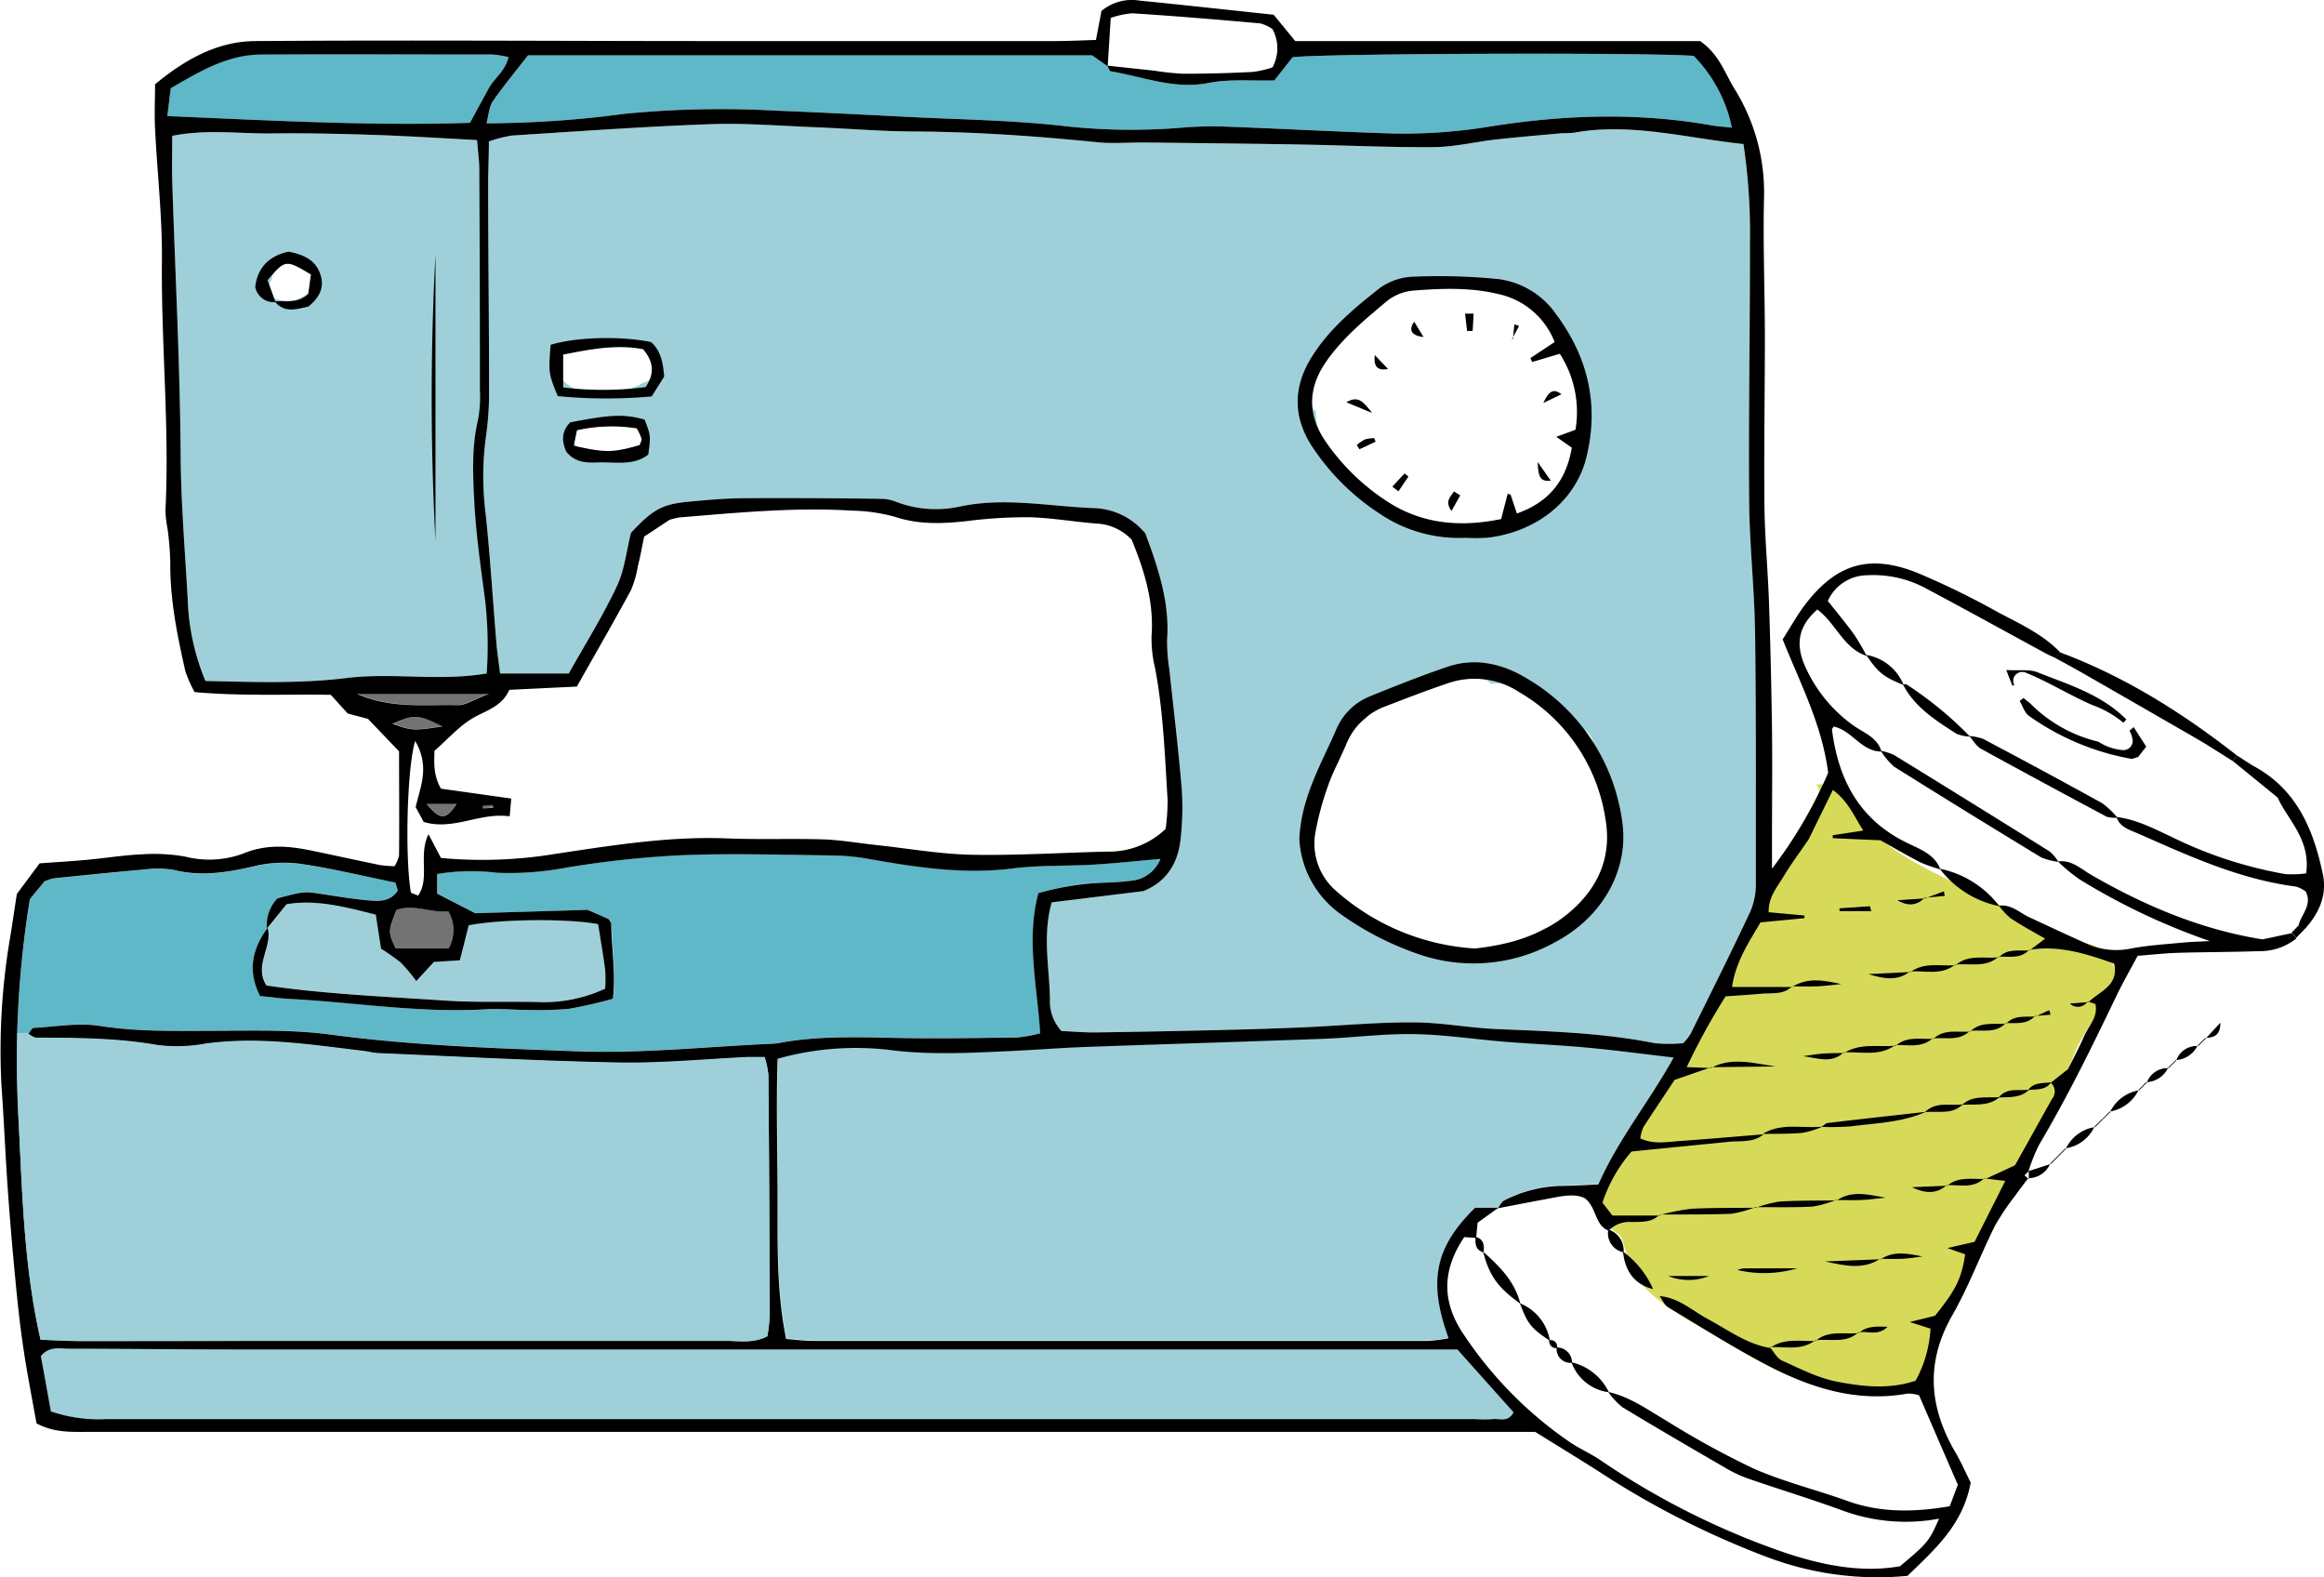 <?xml version="1.0" encoding="UTF-8"?> <svg xmlns="http://www.w3.org/2000/svg" id="Layer_1" data-name="Layer 1" viewBox="0 0 372.3 252.63"><path d="M257.75,163.31c-.68-5.24-1.46-10.48-1.74-15.75-.24-4.48-.48-9,.59-13.48a20.31,20.31,0,0,0,.29-4.69q0-17.37-.09-34.74c0-1.54-.24-3.07-.43-5.35-5.81-.3-11.07-.64-16.34-.82-5.49-.18-11-.31-16.49-.24-5.22.07-10.48-.72-16,.39,0,2.58-.06,4.9,0,7.22.47,14.7,1.25,29.41,1.35,44.11.06,7.66.71,15.26,1.13,22.88a37,37,0,0,0,2.84,13.09c7.76.18,15.18.44,22.61-.47s14.8.57,22.45-.73A63.48,63.48,0,0,0,257.75,163.31ZM229.7,113.19a4,4,0,0,1-1.52,1.36,4.84,4.84,0,0,1-4,.18H224a1.52,1.52,0,0,1-1.11-1.47,2.08,2.08,0,0,1,.15-.74,3.55,3.55,0,0,1,.31-.69,1.47,1.47,0,0,1,.1-.13,4,4,0,0,1,.38-1.24,2.55,2.55,0,0,1,.48-.65,2.16,2.16,0,0,1,.6-.44,3.06,3.06,0,0,1,1.63-.29,1.54,1.54,0,0,1,.63-.36,1.57,1.57,0,0,1,1.16.15A3.63,3.63,0,0,1,230.1,111,3,3,0,0,1,229.7,113.19Z" transform="translate(-179.95 -66.87)" style="fill: #9fd0d9"></path><path d="M461.13,168.25c-.1-7.07-.9-14.12-.95-21.19-.11-13.76.15-27.52.13-41.28a96.72,96.72,0,0,0-1.06-15.84c-9.38-1-18.17-3.47-27.27-1.8a17.25,17.25,0,0,1-1.77.06c-3.52.32-7,.62-10.54,1-3.32.37-6.62,1.2-9.93,1.23-7.07.07-14.15-.29-21.23-.41-8.45-.15-16.89-.23-25.34-.33-2.35,0-4.72.18-7.05,0-9.78-1-19.58-1.69-29.42-1.76-5.3,0-10.6-.46-15.9-.67-5.7-.22-11.41-.7-17.09-.5-10.6.38-21.19,1.15-31.78,1.82a21.72,21.72,0,0,0-3.66.94c0,2.47-.13,4.8-.12,7.13,0,10.81.15,21.63.15,32.44a49.81,49.81,0,0,1-.49,7.63,47,47,0,0,0-.07,12.32c.74,7,1.17,14.07,1.76,21.1.13,1.52.37,3,.56,4.6h11c2.64-4.7,5.46-9.2,7.72-14,1.23-2.6,1.52-5.64,2.25-8.54,3.55-3.77,5-4.61,9.46-5,2.93-.28,5.88-.53,8.82-.54,7.26-.05,14.53,0,21.79.1a6.49,6.49,0,0,1,2.31.44,17.85,17.85,0,0,0,10.47.76c7.12-1.46,14.1,0,21.14.28a11.1,11.1,0,0,1,8.41,4.06c2,5.38,3.92,10.92,3.49,17a27.7,27.7,0,0,0,.35,4.7c.68,6.44,1.47,12.87,2,19.32a44.33,44.33,0,0,1-.16,7.64c-.35,4-2.16,7.09-6,8.63l-14.68,1.8c-1.5,5.35-.37,10.43-.28,15.48A7,7,0,0,0,350,232c1.76.07,3.7.25,5.64.22q10.62-.15,21.23-.42,5.89-.14,11.79-.39c5.88-.26,11.77-.82,17.65-.8,4.5,0,9,.89,13.49,1.08,8.44.35,16.88.59,25.21,2.25a23.56,23.56,0,0,0,4.6,0,9.19,9.19,0,0,0,1.17-1.49c3.22-6.51,6.48-13,9.56-19.58a11,11,0,0,0,.89-4.56C461.28,195,461.32,181.61,461.13,168.25ZM281.63,139.3a13.46,13.46,0,0,1-4.73.35,10.32,10.32,0,0,1-4.63-1.39,1.53,1.53,0,0,1-.74-1.3,1.5,1.5,0,0,1,.74-1.3c3-1.33,6.23-.42,9.4-.65a1.51,1.51,0,0,1,1.5,1.5,1.31,1.31,0,0,1-.47,1.07A1.53,1.53,0,0,1,281.63,139.3ZM284.7,127a2.84,2.84,0,0,1-1.76,1.18,8.89,8.89,0,0,1-2.24,1,13.77,13.77,0,0,1-7.66.28,5.68,5.68,0,0,1-3.16-2,4.47,4.47,0,0,1-.52-3.75,1.53,1.53,0,0,1,1.45-1.1c4.14-.22,8.29,0,12.41-.44.7-.08,1.21.54,1.45,1.1A3.94,3.94,0,0,1,284.7,127Zm105.35,0a12.43,12.43,0,0,1,2-2.86,16.09,16.09,0,0,1,1.92-3.29,1.65,1.65,0,0,1,2.07-.57,19.52,19.52,0,0,1,3.63-3.12A1.26,1.26,0,0,1,400,117c1.68-2.12,3.92-3.89,6.53-4.16a6.29,6.29,0,0,1,2-.73,14.08,14.08,0,0,1,4.2,0,3.78,3.78,0,0,1,1.36.46,14.45,14.45,0,0,1,3,.11,17.11,17.11,0,0,1,9.38,4.1c1.71,1.63,3.12,3.86,3.08,6.14.49.64,1,1.29,1.43,2a12.81,12.81,0,0,1,2.08,8.53,1.44,1.44,0,0,1,.94,1.75,7.78,7.78,0,0,1-1.57,3.92,3.21,3.21,0,0,1-.41.34c-.62,2-1.09,4.09-2.44,5.79a10.14,10.14,0,0,1-1.58,1.56,11.94,11.94,0,0,1-4.28,4.36,4.51,4.51,0,0,1-4.21.08,3.74,3.74,0,0,1-.67-.45,19.47,19.47,0,0,1-8.47.67,22.38,22.38,0,0,1-8.54-3.54,9.47,9.47,0,0,1-2.73-2.09,26.46,26.46,0,0,1-3.53-3.49,13.74,13.74,0,0,1-4.3-6.12,10.32,10.32,0,0,1-.51-3.45,2.21,2.21,0,0,1-.41-.4A5.09,5.09,0,0,1,390.05,127Zm48.36,78.47c-.7,3.72-3.58,6.39-6.78,8.13l-.59.29a1.37,1.37,0,0,1-1.22.66h-.11l-.44.22a12.81,12.81,0,0,1-1.5.66l-.56.2A33.6,33.6,0,0,1,421.9,218,28.92,28.92,0,0,1,407,219.46a1.32,1.32,0,0,1-1-1.92,11.68,11.68,0,0,1-4.44-1.75c-.41-.27-.81-.55-1.2-.85a28.13,28.13,0,0,1-6.05-4.6,1.06,1.06,0,0,1-.66,0,3.16,3.16,0,0,1-2-2.43,7,7,0,0,1-2.27-4,10.44,10.44,0,0,1,.82-6.44,16.22,16.22,0,0,1,2-3.33,13.48,13.48,0,0,1,2.11-5.1l.16-.37a1.39,1.39,0,0,1,0-.93,11,11,0,0,1,4.38-5.8,7.68,7.68,0,0,1,4.65-3.22,1.57,1.57,0,0,1,.77,0,38.87,38.87,0,0,1,3.57-1.55,17,17,0,0,1,2.06-.57,11.25,11.25,0,0,1,8-.84,1.31,1.31,0,0,1,.83.63,19,19,0,0,1,5,.19,13.43,13.43,0,0,1,8.23,5.23c.35.45.67.92,1,1.4l.16.09a4.32,4.32,0,0,1,2.3,3.38,2.94,2.94,0,0,1-.21,1.09,15,15,0,0,1,.86,5.31c0,.19,0,.39,0,.58a10.92,10.92,0,0,1,1.37,2.73,12.5,12.5,0,0,1-.34,7.24A1.64,1.64,0,0,1,438.41,205.45Z" transform="translate(-179.95 -66.87)" style="fill: #9fd0d9"></path><path d="M516.11,218.69a5.4,5.4,0,0,0-5.26-.28,7.41,7.41,0,0,0-1-1c-3.61-3.2-9.12-5.15-13.37-7.41-7-3.73-16.2-7-19.91-14.58a5.41,5.41,0,0,0-5.66-2.88,1.44,1.44,0,0,1,.27,1.76c-1.38,2.61-2.45,5.48-4.41,7.66A9.81,9.81,0,0,1,464,206.8L462.78,208c-.84,1.92-1.65,3.83-2.65,5.69-.17.32-.35.64-.53,1a1.51,1.51,0,0,1,.5,2c-2.77,4-3.9,9.57-7.57,12.94a44,44,0,0,1-3,6.15c-2.31,3.86-5,7.45-7.32,11.33a13.73,13.73,0,0,1-3.24,4c-.94,2.15-1.8,4.35-2.53,6.61a6.07,6.07,0,0,0,2.76,6.78c.93.52,1.41,4.43,2,5.52a16.06,16.06,0,0,0,3.49,4.25c3.51,3.06,7.89,5.19,11.88,7.53s7.76,4.81,12.12,6.12c4.95,1.48,10.27,1.41,15.38,1.27,3.13-.09,6.15-2.68,6-6-.16-3.63,2.51-7.37,5.11-10.57.41-1.18.87-2.34,1.35-3.49a87.31,87.31,0,0,1,5.49-11.2,1.41,1.41,0,0,1,1.09-.71,49.7,49.7,0,0,1,5.91-11.79c.43-1.49.87-3,1.34-4.45,1.27-3.95,2.69-8.24,5.63-11.29a1.35,1.35,0,0,1,.9-.44,10.12,10.12,0,0,1,1.31-2.34C520.26,224.31,518.64,220.2,516.11,218.69Z" transform="translate(-179.95 -66.87)" style="fill: #d7da59"></path><path d="M538.36,187.9c1,.62,1.94,1.29,2.95,1.85,6.68,3.75,9.28,10.12,10.75,17.1.73,3.48-.67,6.46-3.07,9l-.82-.74c.41-1.79,2.26-3.29,1.15-5.46a5.23,5.23,0,0,0-1.52-.78c-9-1.16-17.09-4.86-25.25-8.47-1.39-.61-3-1-3.54-2.68,3.16.38,5.93,1.83,8.75,3.15a67.48,67.48,0,0,0,18.34,6,17.31,17.31,0,0,0,3.29-.12c.77-5.42-3-8.63-4.57-12.15l-7.22-5.88C537.86,188.46,538.11,188.18,538.36,187.9Z" transform="translate(-179.95 -66.87)"></path><path d="M510,171.36c10.4,3.89,19.66,9.73,28.35,16.54l-.75.84c-2-1.24-3.94-2.54-6-3.71-6.09-3.54-12.2-7-18.31-10.53-1.35-.77-2.72-1.5-4.08-2.24Z" transform="translate(-179.95 -66.87)"></path><path d="M522.57,241.4a6.29,6.29,0,0,1-4.7,3.51l.09.09a6.29,6.29,0,0,1,4.7-3.51Z" transform="translate(-179.95 -66.87)"></path><path d="M515.49,247.29a6.14,6.14,0,0,1-4.71,3.51l.09.09a6.16,6.16,0,0,1,4.71-3.51Z" transform="translate(-179.95 -66.87)"></path><path d="M508.41,253.2a3.85,3.85,0,0,1-3.54,2.37l.09.09c0-.44,0-.88,0-1.33l-.11.13,3.64-1.18Z" transform="translate(-179.95 -66.87)"></path><path d="M533.3,233.2l2.35-2.54c0,2.23-1.2,2.36-2.44,2.45Z" transform="translate(-179.95 -66.87)"></path><path d="M527.29,237.86a4.05,4.05,0,0,1-3.52,2.33l.09.09a3.53,3.53,0,0,1,3.52-2.34Z" transform="translate(-179.95 -66.87)"></path><path d="M532,234.32a4.12,4.12,0,0,1-3.52,2.33l.09.09a3.44,3.44,0,0,1,3.53-2.33Z" transform="translate(-179.95 -66.87)"></path><path d="M549,215.84l-1.2,1.22-.74-.83,1.12-1.14Z" transform="translate(-179.95 -66.87)"></path><path d="M532.11,234.4l1.2-1.2-.09-.09-1.2,1.2Z" transform="translate(-179.95 -66.87)"></path><path d="M528.49,236.65l-1.2,1.21.09.08,1.2-1.21S528.49,236.65,528.49,236.65Z" transform="translate(-179.95 -66.87)"></path><path d="M522.66,241.48l1.2-1.21-.09-.09-1.2,1.21A.76.76,0,0,0,522.66,241.48Z" transform="translate(-179.95 -66.87)"></path><path d="M516.78,246.19,518,245l-.09-.09-1.18,1.18Z" transform="translate(-179.95 -66.87)"></path><path d="M515.59,247.38l1.19-1.2-.09-.09-1.2,1.2Z" transform="translate(-179.95 -66.87)"></path><path d="M510.78,250.81,509.6,252l.09.09,1.18-1.19Z" transform="translate(-179.95 -66.87)"></path><path d="M509.61,252l-1.2,1.2.09.09,1.2-1.2Z" transform="translate(-179.95 -66.87)"></path><path d="M388.1,201.29c.31-6.74,3.49-12,5.91-17.57a9.83,9.83,0,0,1,5.31-5.29c4.17-1.69,8.36-3.37,12.62-4.8s8.57-.52,12.42,1.79A31.36,31.36,0,0,1,439.76,198c1.35,7.94-3,15.78-10.79,19.82a26.81,26.81,0,0,1-21.09,2.09,48.5,48.5,0,0,1-13.09-6.59A15.83,15.83,0,0,1,388.1,201.29Zm28.12,17.49c5.34-.59,10.59-2,15-5.66,4.73-3.94,7-9,5.91-15.15a28.38,28.38,0,0,0-13.81-20.25,13,13,0,0,0-11.3-1.46c-3.53,1.18-7,2.53-10.48,3.87a10.77,10.77,0,0,0-6,6.13c-.94,2.16-2.07,4.24-2.84,6.46a46.86,46.86,0,0,0-2,7.35,10,10,0,0,0,3.4,9.58A36.92,36.92,0,0,0,416.22,218.78Z" transform="translate(-179.95 -66.87)"></path><path d="M414.65,153A22.62,22.62,0,0,1,400.77,149a37.26,37.26,0,0,1-10.41-10.3c-3.33-4.89-3.36-9.87-.13-14.88C393.05,119.4,397,116.15,401,113a9.84,9.84,0,0,1,5.47-1.82,96.49,96.49,0,0,1,13.5.39,13.35,13.35,0,0,1,9.31,5.69c5.09,6.87,6.86,14.49,4.81,22.83-1.72,7-8,12-15.9,12.9A32.14,32.14,0,0,1,414.65,153ZM429,121.65a12.51,12.51,0,0,0-9.08-7.7c-4.46-1.07-9-.89-13.44-.55a7.93,7.93,0,0,0-4.31,1.66c-3.57,3-7.24,6-9.91,9.93-2.85,4.23-2.8,8.43.05,12.59A35.34,35.34,0,0,0,401.9,147c5.74,3.85,12,4.34,18.53,3,.38-1.49.72-2.78,1.05-4.07l.47.18c.3.9.61,1.79,1,3,5.17-1.81,7.92-5.33,8.8-10.54l-2.48-1.74,3.07-1.13a17.21,17.21,0,0,0-2.51-12.17l-4.43,1.32-.28-.63Z" transform="translate(-179.95 -66.87)"></path><path d="M269.3,130.31c-1.49-3.67-1.49-3.67-1.14-8.21,4-1.25,11.2-1.45,16.08-.45,1.54,1.35,1.92,3.22,2.11,5.52l-2,3.19A80.9,80.9,0,0,1,269.3,130.31Zm.87-1.39a52.41,52.41,0,0,0,13.22-.06c1.57-2.37,1.13-4.22-.42-6.06-4.32-.82-8.43,0-12.8.86Z" transform="translate(-179.95 -66.87)"></path><path d="M270.65,139.19c-.7-1.62-.8-3.25.67-4.68,6.58-1.27,8.61-1.34,11.89-.44,1,2.57,1,2.57.59,5.6-2.27,1.78-5.06,1.21-7.72,1.25C274.15,141,272.14,141.07,270.65,139.19Zm11.76-1c.11-.36.37-.76.3-1.08a8.86,8.86,0,0,0-.75-1.63,25.69,25.69,0,0,0-9.58.3l-.51,2.48C276.92,139.4,278.12,139.38,282.41,138.16Z" transform="translate(-179.95 -66.87)"></path><path d="M186.46,224.18c1.23-4.7,2.45-9.38,3.72-14.22,5.4-.53,10.41-1,15.59.45.12,5.19-2.35,9.59-3.25,14.59-2.78,0-5.49.08-8.19,0C191.82,224.88,189.23,225.58,186.46,224.18Zm2.5-.83a30.37,30.37,0,0,0,12.3-.16c.83-2.72,1.72-5.32,2.39-8a14.08,14.08,0,0,0,0-3.38,20.86,20.86,0,0,0-12.45-.22c-.92,3.41-1.81,6.61-2.61,9.84A5.51,5.51,0,0,0,189,223.35Z" transform="translate(-179.95 -66.87)"></path><path d="M249.71,107.66v45.82A435,435,0,0,1,249.71,107.66Z" transform="translate(-179.95 -66.87)"></path><path d="M224.09,115.25a3,3,0,0,1-3.25-2.42c.33-3,2.17-5,5.35-5.65,2.34.46,4.3,1.28,5.08,3.63.73,2.18-.24,3.78-1.9,5.15-1.93.44-3.85,1.09-5.41-.81,1.67-.21,3.49.45,5.37-1.18.11-.84.28-2.06.43-3.14-4.06-2.41-4.1-2.41-6.95.92C223.2,112.81,223.64,114,224.09,115.25Z" transform="translate(-179.95 -66.87)"></path><path d="M488.47,244.94c-3.81,1.7-7.94,1.8-12,2.32a40.88,40.88,0,0,1-4.7.09c.32-.22.63-.59,1-.63C478,246.1,483.23,245.53,488.47,244.94Z" transform="translate(-179.95 -66.87)"></path><path d="M490.69,206a16,16,0,0,1,9.56,6A15.87,15.87,0,0,1,490.69,206Z" transform="translate(-179.95 -66.87)"></path><path d="M454.11,237.88c3.33-1.77,6.84-.7,10.3-.21l-10.38.12Z" transform="translate(-179.95 -66.87)"></path><path d="M467.11,224.9c2.45-1.55,5.13-1,7.8-.43-1.29.13-2.57.32-3.86.37s-2.68,0-4,0Z" transform="translate(-179.95 -66.87)"></path><path d="M471.94,247.3a14.34,14.34,0,0,1-3.21,1c-2.12.2-4.26.14-6.39.18C465.35,246.62,468.74,247.65,471.94,247.3Z" transform="translate(-179.95 -66.87)"></path><path d="M475.29,235.43c-1.91,1.84-4.24.89-6.47.59,1.05-.14,2.1-.33,3.15-.41s2.27-.07,3.4-.09Z" transform="translate(-179.95 -66.87)"></path><path d="M475.37,235.52c2.58-1.65,5.5-.92,8.27-1.17l-.08-.1c-2.55,1.89-5.48,1-8.27,1.17Z" transform="translate(-179.95 -66.87)"></path><path d="M485.91,222.45c-2,1.64-4.34,1.14-6.65.43l6.73-.33Z" transform="translate(-179.95 -66.87)"></path><path d="M479.74,212.79h-5.1l0-.45,4.87-.33C479.56,212.27,479.65,212.53,479.74,212.79Z" transform="translate(-179.95 -66.87)"></path><path d="M500.09,220.1c-2,1.83-4.6,1-6.94,1.26l.08.09c2.06-1.8,4.6-1,6.94-1.26Z" transform="translate(-179.95 -66.87)"></path><path d="M486,222.55c2.22-1.63,4.8-.92,7.24-1.09l-.08-.09c-2.21,1.75-4.8.93-7.24,1.08Z" transform="translate(-179.95 -66.87)"></path><path d="M495.58,232.07c1.65-1.65,3.79-1.08,5.76-1.26l-.07-.09c-1.63,1.76-3.8,1-5.76,1.26Z" transform="translate(-179.95 -66.87)"></path><path d="M489.68,233.26c1.71-1.66,3.88-1,5.9-1.18l-.08-.09c-1.71,1.68-3.9,1-5.9,1.18Z" transform="translate(-179.95 -66.87)"></path><path d="M483.64,234.35c1.79-1.58,4-1,6-1.1l-.07-.09c-1.79,1.62-4,1-6.05,1.09Z" transform="translate(-179.95 -66.87)"></path><path d="M494.37,243.75c-1.75,1.72-4,1-6.05,1.24C490.06,243.24,492.32,244,494.37,243.75Z" transform="translate(-179.95 -66.87)"></path><path d="M500.27,242.58c-1.78,1.56-4,1.08-6,1.24C496,242.22,498.21,242.75,500.27,242.58Z" transform="translate(-179.95 -66.87)"></path><path d="M488.27,210.65c-1.3,1.36-2.79,1.32-4.38.4l4.47-.3Z" transform="translate(-179.95 -66.87)"></path><path d="M506,229.55c-1.31,1.45-3.06,1.15-4.72,1.17l.07.09c1.32-1.44,3.1-1,4.73-1.16Z" transform="translate(-179.95 -66.87)"></path><path d="M488.35,210.75l3-1.13.15.73-3.23.3Z" transform="translate(-179.95 -66.87)"></path><path d="M500.17,220.2c1.37-1.48,3.17-1,4.86-1.11L505,219c-1.36,1.5-3.18,1-4.86,1.1Z" transform="translate(-179.95 -66.87)"></path><path d="M505,241.4c-1.38,1.37-3.16,1.15-4.87,1.24C501.43,241,503.32,241.61,505,241.4Z" transform="translate(-179.95 -66.87)"></path><path d="M514.39,227.26a1.87,1.87,0,0,1-2.86.34l3-.24Z" transform="translate(-179.95 -66.87)"></path><path d="M506.08,229.65l2.15-1c.07.24.15.48.22.73l-2.46.21Z" transform="translate(-179.95 -66.87)"></path><path d="M508.53,240.21c-.91,1.35-2.37,1.06-3.68,1.25C505.77,240.14,507.22,240.4,508.53,240.21Z" transform="translate(-179.95 -66.87)"></path><path d="M461.14,260.21a17.56,17.56,0,0,1-3.79,1.05c-3.85.16-7.71.1-11.57.12l.07.09a33.49,33.49,0,0,1,5-1c3.45-.19,6.91-.13,10.37-.17Z" transform="translate(-179.95 -66.87)"></path><path d="M467.84,270a18.57,18.57,0,0,1-9.55.27,4.25,4.25,0,0,1,1-.26C462.15,270,465,270,467.84,270Z" transform="translate(-179.95 -66.87)"></path><path d="M461.21,260.31a20,20,0,0,1,3.79-1c3.06-.19,6.13-.14,9.2-.19l-.08-.09a17.1,17.1,0,0,1-3.77,1.08c-3.06.17-6.14.08-9.21.1Z" transform="translate(-179.95 -66.87)"></path><path d="M481.18,268.46c-2.8,1.86-5.84,1.08-8.86.44l8.94-.35Z" transform="translate(-179.95 -66.87)"></path><path d="M444.77,273.33c-3.11-.8-4.5-3-4.82-6A14.65,14.65,0,0,1,444.77,273.33Z" transform="translate(-179.95 -66.87)"></path><path d="M447.19,271.23h6.54A8.71,8.71,0,0,1,447.19,271.23Z" transform="translate(-179.95 -66.87)"></path><path d="M474.2,259.13c2.42-1.69,5.12-.91,7.79-.45-1.28.13-2.56.32-3.84.38s-2.68,0-4,0Z" transform="translate(-179.95 -66.87)"></path><path d="M481.26,268.55c2.07-1.42,4.38-.9,6.68-.45-1.1.13-2.2.33-3.31.38s-2.3,0-3.45,0Z" transform="translate(-179.95 -66.87)"></path><path d="M470.8,281.64c2.05-1.81,4.59-1,6.93-1.28l-.08-.1c-2,1.86-4.6.95-6.92,1.28Z" transform="translate(-179.95 -66.87)"></path><path d="M491.82,256.67c-1.71,1.54-3.61,1.3-5.58.34l5.66-.24Z" transform="translate(-179.95 -66.87)"></path><path d="M463.56,282.72c2.23-1.6,4.79-1,7.24-1.08l-.08-.09c-2.22,1.7-4.8.95-7.25,1.07Z" transform="translate(-179.95 -66.87)"></path><path d="M477.73,280.36c1.28-1.15,2.79-1.05,4.61-1-1.56,1.56-3.23.62-4.69.89Z" transform="translate(-179.95 -66.87)"></path><path d="M491.9,256.77c1.8-1.53,4-1,6-1.09l-.08-.09c-1.78,1.7-4,1-6.05,1.09Z" transform="translate(-179.95 -66.87)"></path><path d="M440.05,267.44a3.1,3.1,0,0,1-2.45-3.66A3.54,3.54,0,0,1,440.05,267.44Z" transform="translate(-179.95 -66.87)"></path><path d="M446,274.52l-1.29-1.29Z" transform="translate(-179.95 -66.87)"></path><path d="M423.52,275.7c-3.7-2.71-4.93-4.43-6-8.38C420.17,269.65,422.63,272.11,423.52,275.7Z" transform="translate(-179.95 -66.87)"></path><path d="M437.69,289.85a7.35,7.35,0,0,1-6-4.81A8.88,8.88,0,0,1,437.69,289.85Z" transform="translate(-179.95 -66.87)"></path><path d="M428.24,281.6c-3-2-3.54-2.63-4.81-6A7.81,7.81,0,0,1,428.24,281.6Z" transform="translate(-179.95 -66.87)"></path><path d="M431.79,285.13a2.21,2.21,0,0,1-2.46-2.46A2.44,2.44,0,0,1,431.79,285.13Z" transform="translate(-179.95 -66.87)"></path><path d="M417.61,267.45c-1.32-.38-1.37-1.4-1.27-2.5C417.66,265.33,417.76,266.33,417.61,267.45Z" transform="translate(-179.95 -66.87)"></path><path d="M429.42,282.77a1.11,1.11,0,0,1-1.28-1.28C429,281.46,429.44,281.91,429.42,282.77Z" transform="translate(-179.95 -66.87)"></path><path d="M519.15,197.82a4.58,4.58,0,0,1-1.72-.15q-10.09-5.37-20.12-10.87c-.77-.43-1.26-1.36-1.89-2.05a8.33,8.33,0,0,1,2.23.46c6.39,3.39,12.76,6.81,19.08,10.31A13.41,13.41,0,0,1,519.15,197.82Z" transform="translate(-179.95 -66.87)"></path><path d="M521.76,183.32l-.66.59a4.42,4.42,0,0,1,.51,1.6,1.5,1.5,0,0,1-1.5,1.5,8.31,8.31,0,0,1-4-1.35,22.75,22.75,0,0,1-11-6.21c-.35-.26-.69-.53-1-.8l-.61.5c.48.8.78,1.86,1.48,2.37a40.65,40.65,0,0,0,16.32,6.87c.34.06.74-.18,1.18-.29l1.29-1.65Z" transform="translate(-179.95 -66.87)"></path><path d="M502.63,175.23a1.5,1.5,0,0,1,1.69-.69c3.74,1.49,7.15,3.67,10.85,5.26a16.32,16.32,0,0,1,4.94,2.82l.47-.52c-3.94-4-9.22-5.57-14.23-7.56-1.31-.52-2.94-.24-5-.36.48,1.25.72,1.89,1,2.53l.29-.15A1.4,1.4,0,0,1,502.63,175.23Z" transform="translate(-179.95 -66.87)"></path><path d="M495.54,184.84a6.39,6.39,0,0,1-2.16-.45c-3.31-2.13-6.69-4.23-8.58-7.9.19,0,.44-.08.58,0A58.82,58.82,0,0,1,495.54,184.84Z" transform="translate(-179.95 -66.87)"></path><path d="M484.91,176.58c-3.26-1.3-4.09-2-6-4.82A7.86,7.86,0,0,1,484.91,176.58Z" transform="translate(-179.95 -66.87)"></path><path d="M509.7,204.9a10.16,10.16,0,0,1-2.77-.72q-11.82-7.17-23.52-14.5a11.16,11.16,0,0,1-2.16-2.57,9.27,9.27,0,0,1,2.16.7q12.46,7.66,24.87,15.42A6.64,6.64,0,0,1,509.7,204.9Z" transform="translate(-179.95 -66.87)"></path><path d="M416,117.09c0,.93-.09,1.86-.14,2.79l-.89,0c-.11-.93-.21-1.86-.32-2.79C415.07,117.12,415.51,117.11,416,117.09Z" transform="translate(-179.95 -66.87)"></path><path d="M400.31,137.62l-2.58,1.2-.43-.68a7.64,7.64,0,0,1,1.37-.92,5.76,5.76,0,0,1,1.45-.17Z" transform="translate(-179.95 -66.87)"></path><path d="M400.19,123.74l2.12,2.22C400.32,126.38,400,125.17,400.19,123.74Z" transform="translate(-179.95 -66.87)"></path><path d="M408,120.85c-1.55-.18-2.63-.85-1.5-2.46Z" transform="translate(-179.95 -66.87)"></path><path d="M395.63,131.3c1.84-1.08,2.62-.24,4.13,1.71Z" transform="translate(-179.95 -66.87)"></path><path d="M413.88,146.21c-.44.79-.88,1.58-1.4,2.49-1.15-1.59-.13-2.28.4-3.12Z" transform="translate(-179.95 -66.87)"></path><path d="M403,144.81l1.95-2.11.63.49-1.6,2.37Z" transform="translate(-179.95 -66.87)"></path><path d="M426.29,140.87l2.1,3C426.77,144,426.36,143.41,426.29,140.87Z" transform="translate(-179.95 -66.87)"></path><path d="M427.18,131.41c1-2.13,1.73-2.27,2.92-1.4Z" transform="translate(-179.95 -66.87)"></path><path d="M422.33,121.1c.07-.76.14-1.52.22-2.28l.75.25-1.07,2Z" transform="translate(-179.95 -66.87)"></path><path d="M422.23,121l-.06.26c-.41.45-.13.14.16-.18Z" transform="translate(-179.95 -66.87)"></path><path d="M421,259.05a21.09,21.09,0,0,1,9.06-2.32c1.93,0,3.86-.14,5.95-.23,3.19-7.25,8.08-13.16,12.06-20.33-5.07-.59-9.5-1.19-13.95-1.6s-8.63-.57-12.94-.92c-4.9-.39-9.78-1.15-14.68-1.23s-9.79.58-14.7.76c-12.57.47-25.14.84-37.71,1.29-4.12.15-8.24.48-12.36.67-6.48.3-12.93.65-19.43-.21a46.12,46.12,0,0,0-17.72,1.44c-.25,7.67,0,15.11,0,22.55s-.16,14.82,1.37,22.33c1.59.12,2.94.31,4.28.31q49.28,0,98.55,0a24.9,24.9,0,0,0,3.3-.43c-3.32-9.1-2.22-14.58,4.25-20.91H420C420.3,259.8,420.56,259.26,421,259.05Z" transform="translate(-179.95 -66.87)" style="fill: #9fd0d9"></path><path d="M221.85,75.54c-5.49,0-10,2.75-14.56,5.39-.17,1.47-.3,2.59-.53,4.53,16.68.71,32.64,1.6,48.48,1.08l3-5.52c.89-1.63,2.66-2.76,3.17-5a17.18,17.18,0,0,0-2.54-.42C246.53,75.53,234.19,75.46,221.85,75.54Z" transform="translate(-179.95 -66.87)" style="fill: #5eb8c7"></path><path d="M264.54,75.74c-1.86,2.4-3.86,4.81-5.64,7.36-.58.83-.62,2.05-1,3.52a170.27,170.27,0,0,0,22.18-1.53,158,158,0,0,1,24.12-.5c7.06.28,14.12.64,21.18,1,8.24.42,16.51.52,24.7,1.43a97.44,97.44,0,0,0,19.39.28,59.2,59.2,0,0,1,7.65-.12c8.64.32,17.27.8,25.91,1.07a85.21,85.21,0,0,0,15.84-1.15c11.69-1.84,23.44-2.24,35.18-.17,1.05.19,2.13.25,3.35.39a22.91,22.91,0,0,0-6.11-11.5c-6.91-.57-59.78-.4-64.26.22l-2.91,3.71c-3.55.1-7.16-.26-10.57.41-5.5,1.07-10.44-1-15.61-1.86-.24,0-.4-.54-.58-.87L355,75.75Z" transform="translate(-179.95 -66.87)" style="fill: #5eb8c7"></path><path d="M250.89,183.19c-3.95-1.91-4.57-1.94-8-.41C246.06,183.88,246.06,183.88,250.89,183.19Z" transform="translate(-179.95 -66.87)" style="fill: #737373"></path><path d="M246.65,224a27.37,27.37,0,0,0-2.47-2.95,32.48,32.48,0,0,0-3.18-2.24c-.3-1.95-.57-3.65-.84-5.45-4.94-1.25-9.61-2.48-14.29-1.67l-3,3.77c.84,3-2.28,6-.19,9.22,9.52,1.4,19.1,1.78,28.65,2.42,4.89.33,9.8.13,14.71.23a23.35,23.35,0,0,0,10.9-2.14,24.54,24.54,0,0,0,0-3c-.33-2.49-.76-5-1.13-7.33-4.76-.93-15.81-.81-20.72.19-.45,1.77-.91,3.61-1.42,5.6l-4.16.26Z" transform="translate(-179.95 -66.87)" style="fill: #9fd0d9"></path><path d="M228.76,205.35a20.43,20.43,0,0,0-7.56.16c-4.44,1.05-8.76,1.85-13.31.73a15,15,0,0,0-4.69-.09c-4.89.42-9.77.93-14.66,1.43a8.73,8.73,0,0,0-1.45.48l-2.35,2.86a161,161,0,0,0-1.81,35.23c.61,11.74.83,23.46,3.53,35.3,2.23.08,4.16.21,6.09.21,9,0,18.09,0,27.14-.05q38.35,0,76.7,0c2.1,0,4.3.42,6.51-.75a29.93,29.93,0,0,0,.37-3.46q-.06-19.17-.21-38.33a15,15,0,0,0-.6-2.87c-1,0-1.81,0-2.58,0-6.87.32-13.75,1-20.62.89-12.77-.24-25.53-1-38.29-1.49-1,0-1.94-.27-2.92-.39-8.38-1-16.74-2.33-25.24-1.14a25.17,25.17,0,0,1-7.64.21c-6.44-1.13-12.9-1.15-19.38-1.17-.43,0-.85-.39-1.34-.64.42-.48.65-1,.9-1,3.52-.18,7.13-.85,10.55-.32,5.89.92,11.73.83,17.63.79,6.48,0,13-.25,19.42.61,13.08,1.75,26.24,2.18,39.37,2.67,10.37.39,20.79-.74,31.19-1.2a9.09,9.09,0,0,0,1.17-.11c6.43-1.22,12.91-.93,19.4-.82,6.29.12,12.58,0,18.87-.08a23.54,23.54,0,0,0,3.64-.67c-.46-7.57-2.28-14.95-.29-22.45a44.51,44.51,0,0,1,10.12-1.66,45.79,45.79,0,0,0,4.7-.32,5.59,5.59,0,0,0,4.74-3.5c-3.71.32-7.16.7-10.62.91-4.31.26-8.68.07-12.95.61-7.74,1-15.28-.14-22.84-1.47a35.81,35.81,0,0,0-5.84-.6c-8.06-.1-16.14-.36-24.18-.05a159,159,0,0,0-18.7,2,49.06,49.06,0,0,1-11.08.82,33.33,33.33,0,0,0-9.59.2V210l6.09,3.13,18-.54c.49.21,1.91.82,3.31,1.45.16.07.24.31.48.64,0,3.88.74,8,.27,12.15a69.9,69.9,0,0,1-7.14,1.62,59.34,59.34,0,0,1-7.06.15c-2,0-3.94-.22-5.9-.1-10.65.67-21.18-1.09-31.76-1.65-1.54-.08-3.06-.3-4.67-.46-2.11-4-1.33-7.55,1.11-10.9l-.06.07a6.12,6.12,0,0,1,1.67-4.83c4.29-1.16,4.28-1.13,7.49-.64,2.52.39,5.05.8,7.59,1,1.54.13,3.15,0,4.21-1.62-.14-.48-.3-1-.37-1.27C238.32,207.22,233.57,206.07,228.76,205.35Z" transform="translate(-179.95 -66.87)" style="fill: #5eb8c7"></path><path d="M243.33,218.73h8.5a5.9,5.9,0,0,0-.06-5.9c-2.8.29-5.52-1.25-8.31-.22C242.12,216.07,242.12,216.07,243.33,218.73Z" transform="translate(-179.95 -66.87)" style="fill: #737373"></path><path d="M196.92,294.15h28.89l190.43,0a22.16,22.16,0,0,0,2.94,0c1-.13,2.32.59,3.24-1.08l-9-10.07h-7.78l-186.89,0c-9.24,0-18.47-.11-27.71-.12-1.5,0-3.17-.48-4.55,1.19.48,2.67,1,5.52,1.61,8.89A23.46,23.46,0,0,0,196.92,294.15Z" transform="translate(-179.95 -66.87)" style="fill: #9fd0d9"></path><path d="M253.37,179.76c1.19,0,2.41-.84,4.93-1.8H237.14C242.56,180.38,248,179.65,253.37,179.76Z" transform="translate(-179.95 -66.87)" style="fill: #737373"></path><path d="M258.87,195.77l-1.59.15.06.38,1.61-.07C258.92,196.07,258.9,195.92,258.87,195.77Z" transform="translate(-179.95 -66.87)" style="fill: #737373"></path><path d="M253.1,195.6h-4.79C250.43,198.2,251.36,198.19,253.1,195.6Z" transform="translate(-179.95 -66.87)" style="fill: #737373"></path><path d="M504.87,255.56c-.69.92-1.41,1.83-2.07,2.78a39.73,39.73,0,0,0-3.27,4.86c-2.36,4.75-4.22,9.76-6.84,14.35-4.27,7.47-3.73,14.58.42,21.77,1,1.68,1.77,3.47,2.54,5-1.25,6.86-5.91,10.82-10.11,14.93a50,50,0,0,1-22.31-2.93A138.36,138.36,0,0,1,436,302.49c-3.14-2-6.33-3.94-10.11-6.29h-5.81l-226,0c-2.74,0-5.49.14-8.28-1.37-.7-3.92-1.49-7.92-2.09-11.94-.55-3.69-.95-7.4-1.3-11.12-.47-4.88-.89-9.77-1.23-14.67-.38-5.48-.61-11-1-16.46a107.92,107.92,0,0,1,1.47-24.08c.31-1.94.59-3.88,1-6.51.9-1.21,2.17-2.93,3.65-4.91,2.52-.18,5-.33,7.56-.56,2.92-.27,5.83-.75,8.76-.88a29.12,29.12,0,0,1,7,.36,15.71,15.71,0,0,0,9.28-.48c3.71-1.55,7.28-1.24,11-.47s7.29,1.56,10.95,2.31a19.13,19.13,0,0,0,2.31.18,5.65,5.65,0,0,0,.72-1.73c.05-5.5,0-11,0-16.66L238.9,182l-3.24-.85-2.72-3c-7.22-.11-14.49.23-21.82-.44a20.74,20.74,0,0,1-1.48-3.36c-1.3-5.75-2.48-11.52-2.41-17.48a49,49,0,0,0-.43-5.27,19.41,19.41,0,0,1-.35-2.91c.68-13.35-.7-26.68-.56-40,.07-7.06-.75-14.12-1.1-21.19-.12-2.33,0-4.68,0-7.13,4.83-4,10-6.87,16-6.92,24.59-.18,49.18,0,73.77,0q27.15,0,54.3,0c2.14,0,4.27-.11,6.66-.18.33-1.74.61-3.2.88-4.64a7.57,7.57,0,0,1,6.13-1.66c7.22.71,14.43,1.52,21.46,2.26l3.46,4.22H452.3c3,2.07,3.92,5,5.42,7.5a31.33,31.33,0,0,1,4.83,17.32c-.19,7.46.12,14.94.13,22.41,0,9-.16,18.09-.07,27.14.05,5.1.54,10.2.72,15.3q.35,10.32.49,20.63c.07,5.9,0,11.8,0,17.7V206a73.15,73.15,0,0,0,9-15.36c-1-7.81-4.55-14.46-7.29-21.37,1.38-2.15,2.41-4.05,3.72-5.73,4.94-6.34,10.1-7.94,17.67-5A128.18,128.18,0,0,1,500.16,165c3.46,1.82,7.07,3.47,9.85,6.37l-.75.9c-.53-.25-1.07-.47-1.58-.75-6.34-3.44-12.64-6.93-19-10.31A17.76,17.76,0,0,0,479.1,159a7,7,0,0,0-6.34,4.11c1.4,1.77,2.88,3.54,4.23,5.4a38.6,38.6,0,0,1,2,3.41c-3.73-1.21-4.93-5.24-7.91-7.43-3.34,2.92-3.48,6-1.72,9.61a23.22,23.22,0,0,0,7.4,8.89c1.66,1.22,3.93,1.91,4.6,4.25-3.25,0-4.71-3.4-7.65-4-.1.16-.29.32-.28.47,1,8,4.38,14.46,12.05,18.16,2,1,4.39,1.78,5.32,4.24a23.9,23.9,0,0,1-3.24-1.14c-2.25-1.16-4.44-2.45-6.36-3.52l-7.65-.34c0-.16,0-.31,0-.47l4.9-.75c-1.53-2.35-2.41-4.7-4.88-6.5l-3.88,7.91c-1.62,2.37-2.91,4.08-4,5.91s-2.48,3.37-2.4,5.76l5.73.52,0,.43-7.05.68c-1.87,3.23-3.94,6.22-4.55,10.34h9.69l-.08-.09c-1.42,1.4-3.26,1-5,1.18-1.9.17-3.81.28-5.64.41a104.68,104.68,0,0,0-6.23,11.34l3.93.14-.08-.1-5.79,2c-1.56,2.35-3.3,4.94-5,7.57a6.76,6.76,0,0,0-.5,1.8c2.13,1,4.26.57,6.33.42,4.47-.31,8.94-.71,13.41-1.07-1.65,1.39-3.67,1-5.58,1.2l-15.56,1.55a23.92,23.92,0,0,0-4.66,8.2l1.6,2.06h7.55l-.07-.09c-1.24,1.25-2.87,1.08-4.4,1.13a4.53,4.53,0,0,0-3.69,1.39c-2.28-.9-1.86-3.72-3.83-5.21-1.61-.79-3.53-.35-5.43,0-2.84.52-5.67,1.08-8.51,1.62.35-.43.61-1.05,1.06-1.27a21.09,21.09,0,0,1,9.06-2.32c1.93,0,3.86-.14,6-.23,3.19-7.25,8.08-13.16,12.06-20.33-5.07-.59-9.5-1.19-14-1.6-4.3-.4-8.63-.57-12.94-.92-4.9-.39-9.78-1.15-14.68-1.23s-9.79.58-14.7.76c-12.57.47-25.14.84-37.71,1.29-4.12.15-8.24.48-12.36.67-6.48.3-12.93.65-19.43-.21a46.12,46.12,0,0,0-17.72,1.44c-.25,7.67,0,15.11,0,22.55s-.16,14.82,1.37,22.33c1.59.12,2.94.31,4.28.31q49.27,0,98.55,0a24.9,24.9,0,0,0,3.3-.43c-3.32-9.1-2.22-14.58,4.25-20.91H420l-3.34,2.41c-.06.6-.15,1.51-.23,2.43l-1.91-.13c-3.52,5.21-3.71,10.35,0,15.73a63.46,63.46,0,0,0,16.87,17.08c1.62,1.1,3.45,1.89,5.07,3a123.55,123.55,0,0,0,29.42,14.73c6,2,12.15,3.26,18.44,2.18,4.49-3.76,4.67-4,6.26-7.62a29.3,29.3,0,0,1-15.16-1.2c-5.16-1.9-10.42-3.49-15.62-5.29a21.43,21.43,0,0,1-3.7-1.8c-5.44-3.15-10.87-6.31-16.25-9.57a12.08,12.08,0,0,1-2.27-2.44c3.52.78,6.36,2.88,9.39,4.65a138,138,0,0,0,13.9,7.62c4.83,2.13,10,3.38,15,5.18,5.35,1.93,10.74,1.82,16.42.86l1.3-3.45c-2.18-5-4.2-9.68-6.21-14.32a5.87,5.87,0,0,0-1.83-.28c-7.94,1.44-15.22-.79-22.11-4.34-5.57-2.87-10.88-6.25-16.26-9.48-.6-.36-.91-1.18-1.36-1.78,3.06.23,5.24,2.34,7.76,3.69,3.23,1.73,6.2,4,10,4.62l-.08-.1c.63.72,1.13,1.75,1.93,2.11,2.86,1.28,5.73,2.78,8.77,3.37,4.17.82,8.51,1.26,12.62-.15a19.32,19.32,0,0,0,2.39-8.34l-3.33-1.06,4.06-1c3.41-4.26,4.22-5.94,4.83-9.84l-2.85-1,4.35-1,4.92-9.76-3.28-.39.08.09,4.75-2.19c2-3.54,3.94-7.09,5.94-10.64a1.85,1.85,0,0,0-.2-2.59l2.76-2.17c.85-1.72,1.77-3.43,2.54-5.2s2.31-3.13,1.85-5.23l-1.2-.41.08.1c1.81-1.75,4.93-2.65,4.12-6.17-4.48-1.59-8.88-3-13.65-2.19l.08.1,2.52-1.91c-2-1.13-3.8-2.12-5.54-3.27a11.31,11.31,0,0,1-1.86-2c1.95-.28,3.27,1.11,4.85,1.84,3.2,1.49,6.4,3,9.62,4.42a11.54,11.54,0,0,0,6.93.54c2.68-.47,5.42-.65,8.14-.9,1.41-.13,2.83-.17,4.24-.24a105,105,0,0,1-20.83-9.86,27.34,27.34,0,0,1-3.51-2.89c2.16-.31,3.65,1.16,5.28,2.11,8.63,5,17.71,8.81,27.5,10.37l4.7-1,.74.83a9.22,9.22,0,0,1-6,2.05c-4.3.16-8.6.14-12.89.27-2.11.06-4.22.3-6.55.48-1.21,2.26-2.37,4.28-3.38,6.37-3.89,8.11-7.84,16.18-12.43,23.93a28.32,28.32,0,0,0-1.71,4.3l.11-.13-.72.68.72.65S504.87,255.56,504.87,255.56ZM357.4,77.48l-2.47-1.74h-90.4c-1.86,2.4-3.86,4.81-5.64,7.36-.58.83-.62,2.05-1,3.52a170.27,170.27,0,0,0,22.18-1.53,158,158,0,0,1,24.12-.5c7.06.28,14.12.64,21.18,1,8.24.42,16.51.52,24.7,1.43a97.44,97.44,0,0,0,19.39.28,59.2,59.2,0,0,1,7.65-.12c8.64.32,17.27.8,25.91,1.07a85.21,85.21,0,0,0,15.84-1.15c11.69-1.84,23.44-2.24,35.18-.17,1.05.19,2.13.25,3.35.39a22.91,22.91,0,0,0-6.11-11.5c-6.91-.57-59.78-.4-64.26.22l-2.91,3.71c-3.55.1-7.16-.26-10.57.41-5.5,1.07-10.44-1-15.61-1.86-.25,0-.41-.6-.61-.92l7.54.81a43.14,43.14,0,0,0,4.65.49q5.6,0,11.17-.29a16.41,16.41,0,0,0,3.12-.73,6.44,6.44,0,0,0,0-6.13,6.09,6.09,0,0,0-1.94-.91C375,70,368.2,69.44,361.36,69a13.45,13.45,0,0,0-3.47.74C357.71,72.48,357.56,75,357.4,77.48Zm-134.57,138c.85,3-2.28,6-.19,9.22,9.52,1.4,19.1,1.78,28.65,2.42,4.89.33,9.8.13,14.71.23a23.35,23.35,0,0,0,10.9-2.14,24.54,24.54,0,0,0,0-3c-.33-2.49-.76-5-1.13-7.33-4.76-.93-15.81-.81-20.72.19-.45,1.77-.91,3.61-1.42,5.6l-4.16.26L246.64,224a27.37,27.37,0,0,0-2.47-2.95,32.48,32.48,0,0,0-3.18-2.24c-.3-1.95-.57-3.65-.84-5.45-4.94-1.25-9.61-2.48-14.29-1.67l-3.14,3.89a6.12,6.12,0,0,1,1.67-4.83c4.29-1.16,4.28-1.13,7.49-.64,2.52.39,5.05.8,7.59,1,1.54.13,3.15,0,4.21-1.62-.14-.48-.3-1-.37-1.27-5-1-9.75-2.17-14.56-2.9a20.43,20.43,0,0,0-7.56.16c-4.44,1.05-8.76,1.85-13.31.73a15,15,0,0,0-4.69-.09c-4.89.42-9.77.93-14.66,1.43a8.73,8.73,0,0,0-1.45.48l-2.35,2.86a161,161,0,0,0-1.81,35.23c.61,11.74.83,23.46,3.53,35.3,2.23.08,4.16.21,6.09.21,9.05,0,18.09,0,27.14,0q38.35,0,76.7,0c2.1,0,4.3.42,6.51-.75a29.93,29.93,0,0,0,.37-3.46q-.06-19.17-.21-38.33a15,15,0,0,0-.6-2.87c-1,0-1.81,0-2.58,0-6.87.32-13.75,1-20.62.89-12.77-.24-25.53-.95-38.29-1.49-1,0-1.94-.27-2.92-.39-8.38-1-16.74-2.33-25.24-1.14a25.17,25.17,0,0,1-7.64.21c-6.44-1.13-12.9-1.15-19.38-1.17-.43,0-.85-.39-1.34-.64.42-.48.65-1,.9-1,3.52-.18,7.13-.85,10.55-.32,5.89.92,11.73.82,17.63.79,6.48,0,13-.25,19.42.61,13.08,1.75,26.24,2.18,39.37,2.67,10.37.39,20.79-.74,31.19-1.2a9.09,9.09,0,0,0,1.17-.11c6.43-1.22,12.91-.93,19.4-.82,6.29.12,12.58,0,18.87-.08a23.54,23.54,0,0,0,3.64-.67c-.46-7.57-2.28-14.95-.29-22.45a44.51,44.51,0,0,1,10.12-1.66,45.79,45.79,0,0,0,4.7-.32,5.59,5.59,0,0,0,4.74-3.5c-3.71.32-7.16.7-10.62.91-4.31.26-8.68.07-13,.61-7.74,1-15.28-.14-22.84-1.47a35.81,35.81,0,0,0-5.84-.6c-8.06-.1-16.14-.36-24.18-.05a159,159,0,0,0-18.7,2,49.06,49.06,0,0,1-11.08.82,33.33,33.33,0,0,0-9.59.2V210l6.09,3.13,18-.54c.49.21,1.91.82,3.31,1.45.16.07.24.31.48.64,0,3.88.74,7.95.27,12.15a69.9,69.9,0,0,1-7.14,1.62,59.34,59.34,0,0,1-7.06.15c-2,0-3.94-.22-5.9-.1-10.65.67-21.18-1.09-31.76-1.65-1.54-.08-3.06-.3-4.67-.46C219.55,222.35,220.36,218.82,222.83,215.45ZM459.25,89.94c-9.38-1-18.17-3.47-27.27-1.8a17.25,17.25,0,0,1-1.77.06c-3.52.32-7,.62-10.54,1-3.32.37-6.62,1.2-9.93,1.23-7.07.07-14.15-.29-21.23-.41-8.45-.15-16.89-.23-25.34-.33-2.35,0-4.72.18-7.05,0-9.78-1-19.58-1.69-29.42-1.76-5.3,0-10.6-.46-15.9-.67-5.7-.22-11.41-.7-17.09-.5-10.6.38-21.19,1.15-31.78,1.82a21.72,21.72,0,0,0-3.66.94c0,2.47-.13,4.8-.12,7.13,0,10.81.15,21.63.15,32.44a49.81,49.81,0,0,1-.49,7.63,47,47,0,0,0-.07,12.32c.74,7,1.17,14.07,1.76,21.1.13,1.52.37,3,.56,4.6h11c2.64-4.7,5.46-9.2,7.72-14,1.23-2.6,1.52-5.64,2.25-8.54,3.55-3.77,5-4.61,9.46-5,2.93-.28,5.88-.53,8.82-.54,7.26-.05,14.53,0,21.79.1a6.49,6.49,0,0,1,2.31.44,17.85,17.85,0,0,0,10.47.76c7.12-1.46,14.1,0,21.14.28a11.1,11.1,0,0,1,8.41,4.06c2,5.38,3.92,10.92,3.49,17a27.7,27.7,0,0,0,.35,4.7c.68,6.44,1.47,12.87,2,19.32a44.33,44.33,0,0,1-.16,7.64c-.35,4-2.16,7.09-6,8.63l-14.68,1.8c-1.5,5.35-.37,10.43-.28,15.48A7,7,0,0,0,350,232c1.76.07,3.7.25,5.64.22q10.62-.15,21.23-.42,5.89-.14,11.79-.39c5.88-.26,11.77-.82,17.65-.8,4.5,0,9,.89,13.49,1.08,8.44.35,16.88.59,25.21,2.25a23.56,23.56,0,0,0,4.6,0,9.19,9.19,0,0,0,1.17-1.49c3.22-6.51,6.48-13,9.56-19.58a11,11,0,0,0,.89-4.56c0-13.37.07-26.73-.12-40.1-.1-7.07-.9-14.13-.95-21.19-.11-13.76.15-27.52.13-41.28A96.58,96.58,0,0,0,459.25,89.94ZM246.46,185.53c-1.36,4.54-1.62,18.9-.7,24.2,0,.2.6.31,1.17.59,1.93-2.83,0-6.41,1.66-9.85l2,3.81a71.55,71.55,0,0,0,18.35-.66c9.12-1.36,18.22-2.85,27.51-2.47,5.1.2,10.22,0,15.32.15,2.92.1,5.82.62,8.74.93,5.07.55,10.13,1.44,15.2,1.54,7.26.13,14.52-.35,21.79-.51a13,13,0,0,0,9.19-3.65A35.62,35.62,0,0,0,367,195c-.44-7.05-.68-14.11-2-21.08a20,20,0,0,1-.57-5.25c.39-5.46-1.17-10.46-3.19-15.37a8.32,8.32,0,0,0-5.77-2.59c-3.52-.28-7-.89-10.55-1a75.39,75.39,0,0,0-9.95.6c-3.93.44-7.76.62-11.63-.66a27.63,27.63,0,0,0-6.93-1c-9.24-.57-18.43.34-27.62,1.09a12.59,12.59,0,0,0-1.59.39l-4.06,2.69c-.34,1.64-.61,3.18-1,4.69a16.05,16.05,0,0,1-1.14,3.93c-2.79,5.15-5.73,10.23-8.64,15.39l-10.82.52c-1.21,2.75-3.8,3.31-5.95,4.6s-3.82,3.22-6.05,5.18c0,1.65-.26,3.76,1.05,6.05l11.26,1.58c-.08.92-.15,1.76-.25,2.85-4.83-.67-9,2.33-13.77.9l-1.29-2.37C247.29,192.81,248.86,189.69,246.46,185.53Zm9.91-96.23c-5.81-.3-11.07-.64-16.34-.82-5.49-.18-11-.31-16.49-.24-5.22.07-10.48-.72-16,.39,0,2.58-.06,4.9,0,7.22.47,14.7,1.25,29.41,1.35,44.11.06,7.66.71,15.26,1.13,22.88a37,37,0,0,0,2.84,13.09c7.76.18,15.18.44,22.61-.47s14.8.57,22.45-.73a65.54,65.54,0,0,0-.22-11.44c-.68-5.24-1.46-10.48-1.75-15.75-.24-4.48-.48-9,.59-13.48a20.31,20.31,0,0,0,.29-4.69q0-17.37-.09-34.74C256.79,93.11,256.56,91.58,256.37,89.3ZM188.1,292.92a23.59,23.59,0,0,0,8.82,1.23h28.89l190.43,0a22.16,22.16,0,0,0,2.94,0c1-.13,2.32.59,3.24-1.08l-9-10.07h-7.78l-186.89,0c-9.24,0-18.47-.11-27.71-.12-1.5,0-3.17-.48-4.55,1.19C187,286.7,187.49,289.54,188.1,292.92ZM206.76,85.46c16.68.71,32.64,1.6,48.48,1.08l3-5.52c.89-1.63,2.66-2.76,3.17-5a17.18,17.18,0,0,0-2.54-.42c-12.34,0-24.68-.1-37,0-5.49,0-10,2.75-14.56,5.39C207.12,82.39,207,83.52,206.76,85.46Zm45,127.38c-2.8.29-5.52-1.25-8.31-.22-1.34,3.45-1.34,3.45-.13,6.12h8.5A5.9,5.9,0,0,0,251.77,212.84ZM237.14,178c5.42,2.41,10.86,1.68,16.23,1.8,1.19,0,2.41-.84,4.93-1.8Zm5.71,4.81c3.21,1.1,3.21,1.1,8,.41C246.94,181.28,246.32,181.25,242.85,182.78Zm5.46,12.82c2.12,2.6,3.06,2.59,4.79,0Zm10.64.63c0-.15-.05-.31-.08-.46l-1.59.15.06.38Z" transform="translate(-179.95 -66.87)"></path><path d="M302.45,236.14c-1,0-1.81,0-2.58,0-6.87.32-13.75,1-20.62.89-12.77-.24-25.53-.95-38.29-1.49-1,0-1.94-.27-2.92-.39-8.38-1-16.74-2.33-25.24-1.14a25.17,25.17,0,0,1-7.64.21c-6.44-1.13-12.9-1.15-19.38-1.17-.43,0-.85-.39-1.34-.64l.12-.15q-.92.08-1.83.06c-.12,4.62,0,9.21.19,13.83.61,11.74.83,23.46,3.53,35.3,2.23.08,4.16.21,6.09.21,9.05,0,18.09,0,27.14-.05q38.35,0,76.7,0c2.1,0,4.3.42,6.51-.75a29.93,29.93,0,0,0,.37-3.46q-.06-19.17-.21-38.33A15.06,15.06,0,0,0,302.45,236.14Z" transform="translate(-179.95 -66.87)" style="fill: #9fd0d9"></path></svg> 